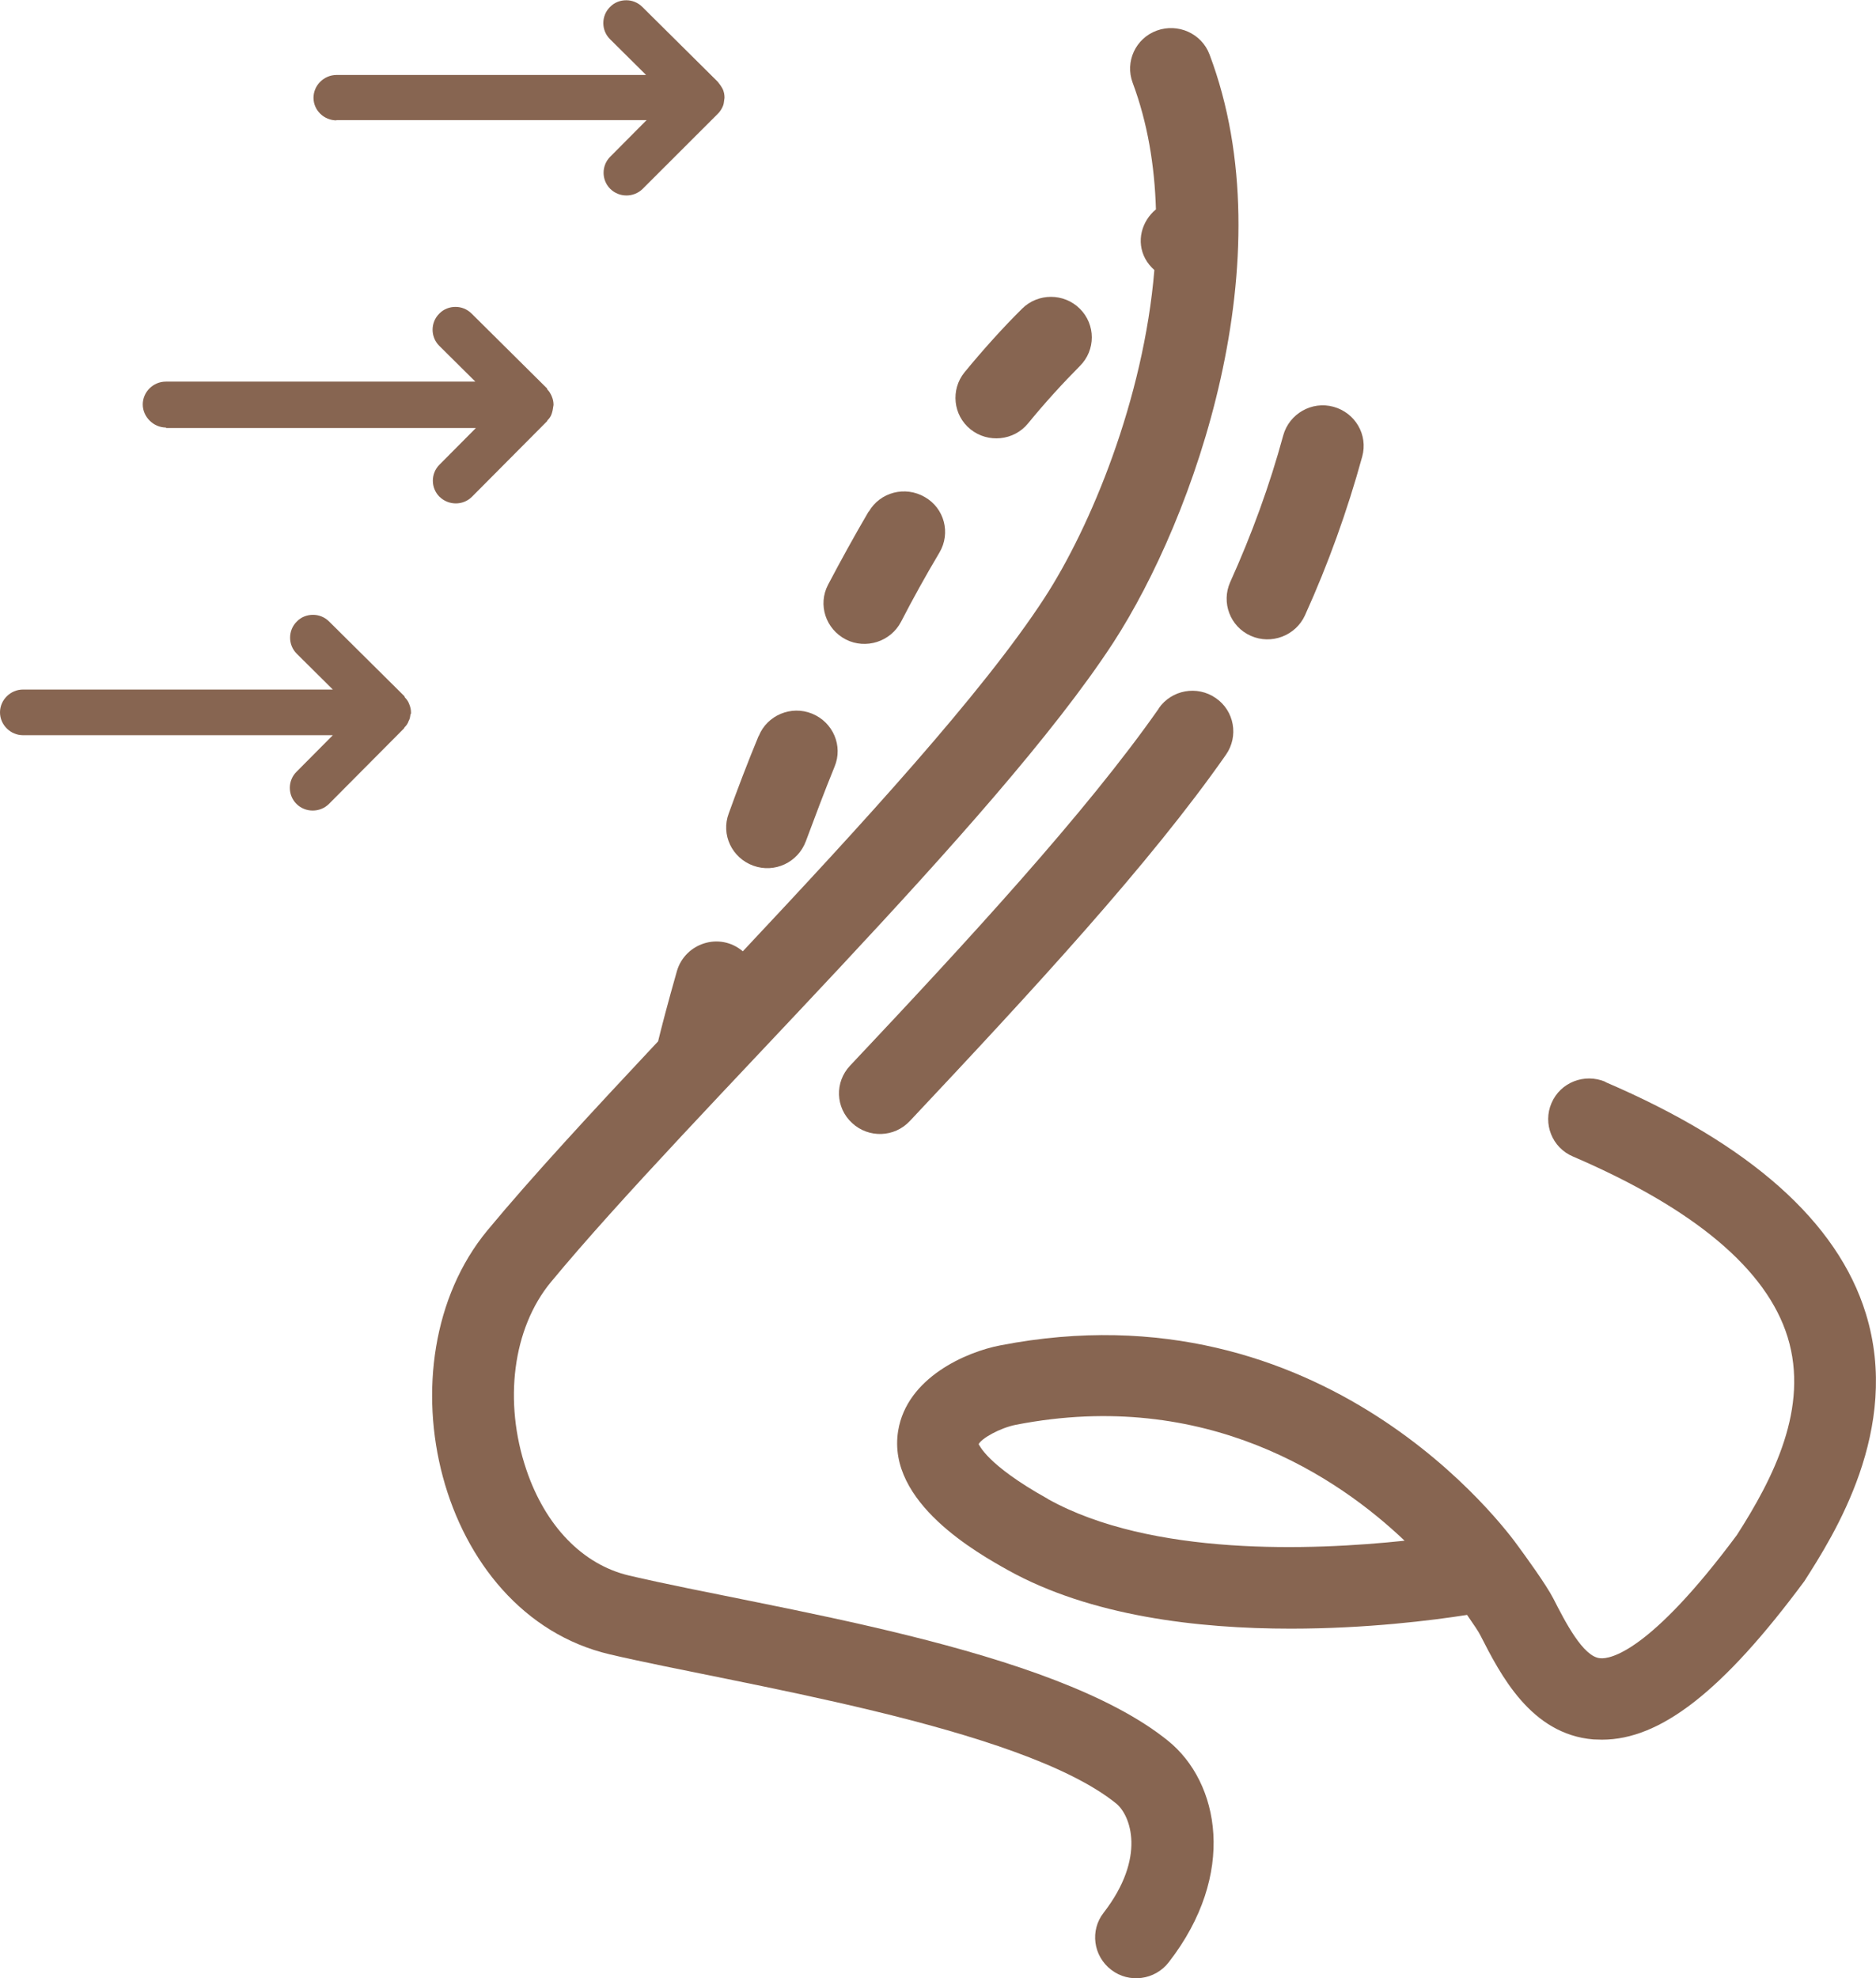 <svg width="185" height="195" viewBox="0 0 185 195" fill="none" xmlns="http://www.w3.org/2000/svg">
<g clip-path="url(#clip0_90_3)">
<path d="M158.313 106.642C156.251 105.773 153.879 106.694 153.002 108.739C152.125 110.76 153.053 113.138 155.116 114.008C167.08 119.148 174.222 125.132 176.285 131.807C178.425 138.763 174.893 145.694 171.283 151.32C162.671 162.905 158.752 163.57 157.798 163.467C156.122 163.339 154.343 159.861 153.182 157.585C152.46 156.179 150.346 153.289 149.727 152.445C148.541 150.783 130.647 126.411 98.649 132.625C95.297 133.265 89.419 135.797 88.568 141.065C87.433 148.123 96.458 153.136 99.423 154.798C107.571 159.324 118.142 160.552 127.295 160.552C134.773 160.552 141.244 159.734 144.674 159.197C145.293 160.092 145.834 160.884 145.989 161.217C147.974 165.104 150.965 170.96 157.127 171.472C157.411 171.472 157.695 171.497 157.978 171.497C163.754 171.497 169.916 166.69 177.935 155.872C180.797 151.397 187.527 140.911 183.994 129.48C181.21 120.452 172.572 112.78 158.313 106.668V106.642ZM103.342 147.765C97.18 144.338 96.561 142.369 96.509 142.369C96.767 141.806 98.624 140.758 100.196 140.451C118.993 136.794 132.04 145.719 138.511 151.882C129.358 152.854 113.552 153.442 103.368 147.791L103.342 147.765Z" fill="#876551"/>
<path d="M109.582 194.182C111.335 195.537 113.888 195.205 115.254 193.44C122.01 184.745 120.257 175.692 115.177 171.6C103.755 162.368 76.063 158.609 62.011 155.31C57.473 154.235 53.785 150.451 51.903 144.875C49.634 138.175 50.562 130.938 54.327 126.386C68.044 109.814 98.108 81.273 109.788 63.346C117.756 51.071 126.883 25.523 119.277 5.371C118.503 3.299 116.157 2.251 114.068 3.018C111.98 3.785 110.923 6.087 111.696 8.158C113.166 12.097 113.862 16.316 113.991 20.638C112.573 21.814 112.031 23.809 112.934 25.497C113.166 25.932 113.475 26.29 113.836 26.622C112.779 39.358 107.545 51.966 102.981 58.973C96.871 68.359 84.778 81.504 73.252 93.779C70.958 91.835 67.554 92.986 66.755 95.723C65.827 98.971 65.208 101.375 64.898 102.653C58.427 109.558 52.445 116.003 48.061 121.296C37.284 134.339 43.111 159.094 60.128 163.084C72.427 165.974 100.635 170.168 110.072 177.789C111.49 178.94 113.063 183.083 108.834 188.556C107.468 190.295 107.803 192.826 109.582 194.182Z" fill="#876551"/>
<path d="M123.35 62.681C125.362 63.576 127.76 62.681 128.688 60.661C130.983 55.597 132.865 50.354 134.334 45.01C134.927 42.861 133.638 40.688 131.498 40.099C129.358 39.511 127.141 40.79 126.548 42.912C125.207 47.848 123.428 52.707 121.314 57.387C120.411 59.407 121.314 61.786 123.35 62.681Z" fill="#876551"/>
<path d="M114.275 69.842C107.081 80.123 95.298 92.884 83.824 105.057C82.303 106.668 82.38 109.2 84.03 110.709C85.654 112.218 88.207 112.141 89.728 110.504C101.873 97.59 113.398 85.135 120.901 74.394C122.165 72.579 121.726 70.072 119.896 68.819C118.065 67.54 115.538 68.001 114.275 69.817V69.842Z" fill="#876551"/>
<path d="M100.789 30.433C98.881 32.325 96.973 34.448 95.117 36.698C93.725 38.412 93.982 40.944 95.71 42.325C97.437 43.706 99.99 43.45 101.382 41.736C103.058 39.69 104.786 37.798 106.488 36.084C108.06 34.525 108.06 31.993 106.488 30.433C104.915 28.873 102.362 28.873 100.789 30.433Z" fill="#876551"/>
<path d="M74.799 72.578C73.717 75.187 72.737 77.77 71.86 80.199C71.087 82.27 72.169 84.572 74.284 85.339C76.398 86.107 78.693 85.007 79.466 82.936C80.343 80.583 81.271 78.102 82.303 75.57C83.153 73.524 82.148 71.197 80.085 70.353C78.022 69.509 75.65 70.507 74.825 72.552L74.799 72.578Z" fill="#876551"/>
<path d="M85.655 50.431C84.263 52.81 82.922 55.239 81.658 57.643C80.627 59.612 81.426 62.016 83.412 63.039C85.371 64.037 87.821 63.27 88.852 61.3C90.038 58.999 91.302 56.723 92.642 54.472C93.777 52.554 93.132 50.099 91.198 48.999C89.265 47.874 86.789 48.514 85.681 50.431H85.655Z" fill="#876551"/>
<path d="M40.507 70.43C40.507 70.43 40.532 70.327 40.532 70.276C40.532 69.969 40.481 69.714 40.352 69.407C40.275 69.177 40.12 68.946 39.939 68.767C39.914 68.742 39.914 68.716 39.888 68.639L32.462 61.274C31.998 60.814 31.431 60.609 30.863 60.609C30.296 60.609 29.703 60.814 29.265 61.274C28.388 62.144 28.388 63.576 29.265 64.445L32.823 67.975H2.269C1.031 67.975 0 68.998 0 70.225C0 71.453 1.031 72.476 2.269 72.476H32.823L29.239 76.082C28.362 76.951 28.362 78.383 29.239 79.253C30.116 80.122 31.56 80.122 32.436 79.253L39.836 71.811C39.836 71.811 39.862 71.76 39.888 71.708C40.068 71.529 40.223 71.325 40.3 71.069C40.429 70.865 40.455 70.609 40.481 70.379L40.507 70.43Z" fill="#876551"/>
<path d="M16.373 42.197H46.927L43.343 45.803C42.466 46.672 42.466 48.104 43.343 48.974C44.245 49.843 45.663 49.843 46.54 48.974L53.94 41.532C53.94 41.532 53.966 41.481 53.992 41.43C54.172 41.251 54.327 41.046 54.404 40.79C54.482 40.56 54.533 40.304 54.559 40.074C54.559 40.023 54.585 39.972 54.585 39.921C54.585 39.614 54.533 39.358 54.404 39.051C54.301 38.821 54.172 38.591 53.992 38.412C53.966 38.386 53.966 38.361 53.94 38.284L46.514 30.919C46.05 30.459 45.483 30.254 44.916 30.254C44.349 30.254 43.755 30.459 43.317 30.919C42.441 31.788 42.441 33.221 43.317 34.09L46.875 37.619H16.347C15.11 37.619 14.078 38.642 14.078 39.87C14.078 41.097 15.135 42.146 16.373 42.146V42.197Z" fill="#876551"/>
<path d="M33.184 11.841H63.764L60.18 15.446C59.303 16.316 59.303 17.748 60.18 18.617C61.056 19.487 62.5 19.487 63.377 18.617L70.777 11.227C70.777 11.227 70.777 11.201 70.803 11.201C71.009 10.996 71.164 10.741 71.267 10.511C71.37 10.306 71.396 10.05 71.422 9.82C71.422 9.769 71.447 9.692 71.447 9.641C71.447 9.334 71.396 9.053 71.267 8.772C71.164 8.593 71.061 8.414 70.932 8.26C70.88 8.209 70.829 8.107 70.777 8.056L63.351 0.69C62.887 0.23 62.32 0.025 61.753 0.025C61.185 0.025 60.592 0.23 60.154 0.69C59.277 1.56 59.277 2.992 60.154 3.861L63.712 7.391H33.184C31.946 7.391 30.915 8.414 30.915 9.641C30.915 10.869 31.946 11.866 33.184 11.866V11.841Z" fill="#876551"/>
</g>
<defs>
<clipPath id="clip0_90_3">
<rect width="185" height="195" fill="white"/>
</clipPath>
</defs>
</svg>
